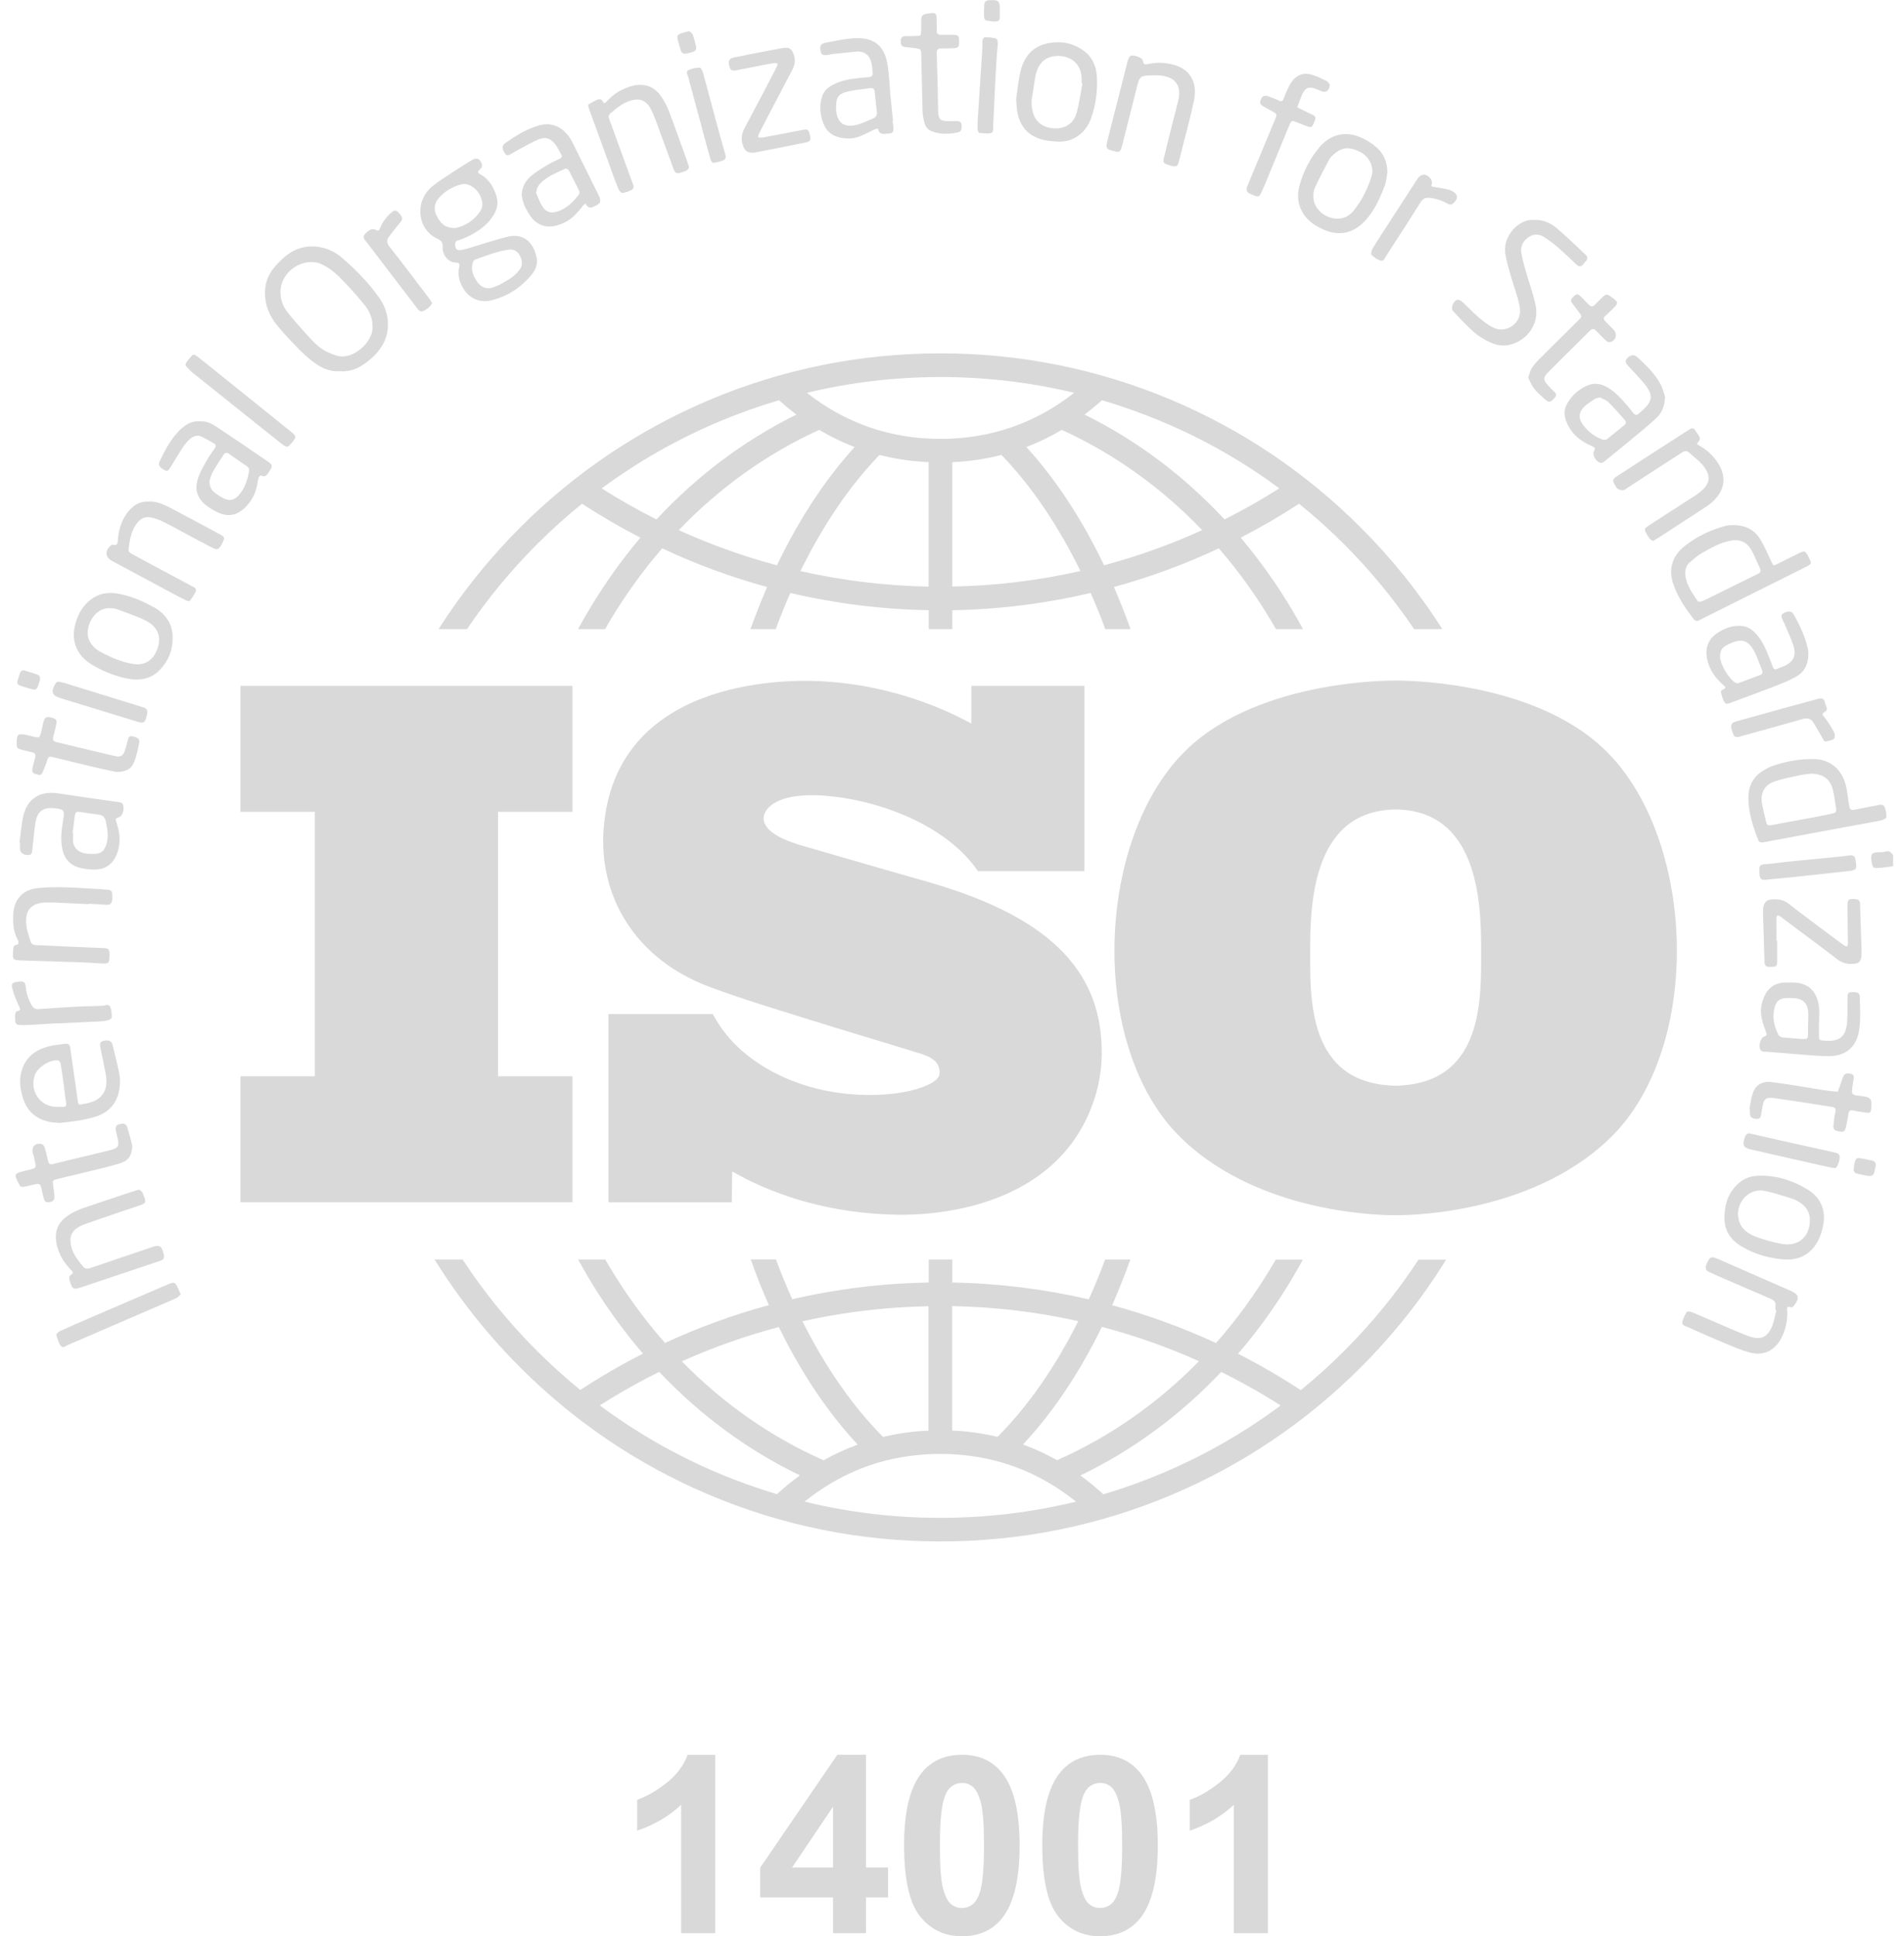 <svg width="121" height="123" viewBox="0 0 121 123" fill="none" xmlns="http://www.w3.org/2000/svg">
<g id="Layer_1" clip-path="url(#clip0_2408_1105)">
<g id="Group">
<path id="Vector" d="M45.454 122.808H43.288V114.65C42.499 115.389 41.561 115.936 40.491 116.291V114.329C41.058 114.142 41.67 113.792 42.331 113.279C42.992 112.767 43.451 112.16 43.697 111.475H45.454V122.813V122.808Z" fill="#D9D9D9"/>
<path id="Vector_2" d="M52.938 122.808V120.535H48.31V118.643L53.214 111.47H55.034V118.633H56.435V120.535H55.034V122.808H52.938ZM52.938 118.633V114.773L50.338 118.633H52.938Z" fill="#D9D9D9"/>
<path id="Vector_3" d="M61.132 111.47C62.227 111.47 63.081 111.86 63.697 112.644C64.432 113.57 64.797 115.098 64.797 117.243C64.797 119.387 64.427 120.915 63.687 121.847C63.076 122.616 62.222 123 61.127 123C60.032 123 59.139 122.576 58.468 121.733C57.792 120.89 57.456 119.382 57.456 117.218C57.456 115.054 57.827 113.56 58.566 112.629C59.178 111.86 60.032 111.475 61.127 111.475L61.132 111.47ZM61.132 113.265C60.87 113.265 60.634 113.349 60.431 113.516C60.224 113.684 60.066 113.984 59.953 114.413C59.805 114.975 59.731 115.917 59.731 117.238C59.731 118.559 59.795 119.471 59.933 119.969C60.066 120.466 60.234 120.792 60.436 120.959C60.639 121.122 60.87 121.206 61.132 121.206C61.393 121.206 61.625 121.122 61.832 120.954C62.04 120.787 62.197 120.486 62.311 120.057C62.459 119.505 62.533 118.564 62.533 117.238C62.533 115.912 62.464 115.005 62.331 114.507C62.197 114.014 62.03 113.679 61.828 113.511C61.625 113.344 61.393 113.26 61.132 113.26V113.265Z" fill="#D9D9D9"/>
<path id="Vector_4" d="M69.913 111.47C71.008 111.47 71.862 111.86 72.478 112.644C73.213 113.57 73.579 115.098 73.579 117.243C73.579 119.387 73.209 120.915 72.469 121.847C71.857 122.616 71.003 123 69.908 123C68.813 123 67.92 122.576 67.249 121.733C66.573 120.89 66.238 119.382 66.238 117.218C66.238 115.054 66.608 113.56 67.348 112.629C67.96 111.86 68.813 111.475 69.908 111.475L69.913 111.47ZM69.913 113.265C69.652 113.265 69.415 113.349 69.213 113.516C69.005 113.684 68.847 113.984 68.734 114.413C68.586 114.975 68.512 115.917 68.512 117.238C68.512 118.559 68.576 119.471 68.714 119.969C68.847 120.466 69.015 120.792 69.218 120.959C69.42 121.122 69.652 121.206 69.913 121.206C70.175 121.206 70.406 121.122 70.614 120.954C70.821 120.787 70.979 120.486 71.092 120.057C71.24 119.505 71.314 118.564 71.314 117.238C71.314 115.912 71.245 115.005 71.112 114.507C70.979 114.014 70.811 113.679 70.609 113.511C70.406 113.344 70.175 113.26 69.913 113.26V113.265Z" fill="#D9D9D9"/>
<path id="Vector_5" d="M80.574 122.808H78.408V114.65C77.619 115.389 76.682 115.936 75.611 116.291V114.329C76.178 114.142 76.79 113.792 77.451 113.279C78.112 112.767 78.571 112.161 78.818 111.475H80.574V122.813V122.808Z" fill="#D9D9D9"/>
</g>
<g id="MNJnsd.tif">
<path id="Vector_6" d="M120.312 55.03C120.001 55.065 119.69 55.119 119.375 55.139C119.044 55.158 119.019 55.124 118.95 54.794C118.941 54.744 118.931 54.695 118.926 54.646C118.886 54.251 118.95 54.172 119.335 54.138C119.483 54.128 119.646 54.153 119.779 54.103C120.041 54.015 120.184 54.128 120.307 54.33V55.03H120.312ZM29.42 18.288C29.721 18.83 30.363 19.278 31.186 19.086C32.232 18.845 33.076 18.288 33.762 17.479C34.013 17.183 34.181 16.814 34.112 16.419C33.974 15.621 33.436 14.733 32.212 15.049C31.394 15.256 30.589 15.527 29.78 15.769C29.608 15.818 29.43 15.872 29.248 15.892C29.08 15.912 28.956 15.818 28.932 15.64C28.907 15.463 28.917 15.305 29.139 15.256C29.238 15.236 29.331 15.202 29.425 15.162C30.185 14.842 30.881 14.418 31.339 13.708C31.591 13.319 31.699 12.895 31.542 12.427C31.349 11.86 31.068 11.367 30.52 11.071C30.363 10.987 30.328 10.908 30.476 10.78C30.594 10.682 30.678 10.563 30.609 10.391C30.486 10.075 30.293 9.992 29.983 10.174C29.539 10.44 29.105 10.716 28.675 11.002C28.261 11.278 27.832 11.539 27.452 11.855C26.337 12.786 26.505 14.551 27.768 15.148C28.064 15.286 28.152 15.424 28.133 15.729C28.108 16.133 28.409 16.547 28.759 16.651C28.897 16.69 29.109 16.661 29.174 16.75C29.238 16.838 29.159 17.03 29.144 17.178C29.144 17.213 29.144 17.242 29.144 17.252C29.124 17.642 29.238 17.962 29.41 18.273L29.42 18.288ZM27.753 13.718C27.546 13.309 27.59 12.919 27.901 12.565C28.261 12.155 28.715 11.889 29.233 11.732C29.47 11.658 29.692 11.682 29.904 11.796C30.313 12.012 30.545 12.367 30.639 12.806C30.673 12.974 30.654 13.191 30.57 13.334C30.17 13.994 29.563 14.364 28.932 14.487C28.256 14.497 27.97 14.147 27.753 13.713V13.718ZM33.041 16.247C33.199 16.552 33.234 16.863 33.017 17.139C32.854 17.346 32.657 17.538 32.439 17.681C32.124 17.888 31.788 18.085 31.433 18.223C30.94 18.421 30.555 18.273 30.274 17.829C30.057 17.484 29.914 17.114 30.042 16.7C30.067 16.626 30.106 16.523 30.16 16.503C30.881 16.257 31.586 15.956 32.351 15.857C32.676 15.828 32.893 15.961 33.041 16.247ZM23.372 22.956C24.181 22.32 24.714 21.531 24.65 20.442C24.615 19.875 24.413 19.362 24.097 18.913C23.426 17.957 22.607 17.129 21.724 16.365C21.65 16.301 21.566 16.242 21.487 16.183C20.501 15.498 19.203 15.448 18.231 16.207C17.93 16.439 17.654 16.71 17.413 17.006C17.013 17.499 16.816 18.066 16.84 18.716C16.865 19.446 17.136 20.082 17.585 20.634C18.024 21.176 18.503 21.684 18.996 22.182C19.331 22.522 19.697 22.847 20.086 23.118C20.54 23.434 21.058 23.626 21.64 23.581C22.306 23.636 22.869 23.355 23.377 22.956H23.372ZM21.754 22.64C21.423 22.645 21.078 22.492 20.767 22.344C20.249 22.098 19.869 21.664 19.489 21.245C19.075 20.791 18.666 20.333 18.286 19.855C17.97 19.456 17.807 18.992 17.827 18.47C17.871 17.198 19.351 16.252 20.491 16.809C20.871 16.996 21.231 17.262 21.532 17.563C22.084 18.11 22.607 18.692 23.106 19.293C23.436 19.692 23.678 20.151 23.668 20.708C23.767 21.516 22.77 22.63 21.759 22.645L21.754 22.64ZM109.666 33.406C108.724 33.652 107.85 34.071 107.086 34.667C106.306 35.279 106.01 36.092 106.326 37.063C106.597 37.896 107.086 38.611 107.609 39.301C107.712 39.439 107.836 39.488 107.998 39.395C108.072 39.355 108.146 39.321 108.22 39.281C110.376 38.207 112.532 37.132 114.688 36.053C114.777 36.008 114.871 35.969 114.954 35.914C115.063 35.846 115.122 35.752 115.053 35.624C115.014 35.55 114.979 35.476 114.945 35.402C114.732 34.978 114.698 34.963 114.259 35.175C113.81 35.392 113.366 35.624 112.922 35.841C112.685 35.954 112.695 35.944 112.577 35.693C112.345 35.2 112.137 34.687 111.846 34.229C111.467 33.622 110.879 33.341 110.061 33.356C109.991 33.366 109.819 33.361 109.661 33.406H109.666ZM107.382 35.732C107.614 35.52 107.855 35.313 108.122 35.155C108.709 34.815 109.301 34.475 109.982 34.347C110.554 34.239 110.998 34.416 111.289 34.924C111.506 35.293 111.654 35.703 111.841 36.087C111.94 36.289 111.866 36.383 111.684 36.471C110.746 36.93 109.809 37.398 108.872 37.857C108.635 37.975 108.398 38.098 108.151 38.197C108.077 38.226 107.919 38.231 107.89 38.192C107.535 37.655 107.145 37.132 107.096 36.457C107.081 36.171 107.17 35.919 107.372 35.732H107.382ZM112.71 48.632C112.463 48.716 112.221 48.844 111.999 48.987C111.407 49.367 111.126 49.923 111.111 50.623C111.092 51.56 111.383 52.423 111.703 53.28C111.802 53.547 111.851 53.547 112.226 53.477C113.923 53.162 115.62 52.847 117.317 52.531C118.053 52.393 118.788 52.27 119.523 52.122C119.656 52.097 119.873 51.994 119.878 51.92C119.888 51.698 119.853 51.447 119.759 51.249C119.666 51.057 119.429 51.136 119.256 51.166C118.817 51.24 118.378 51.338 117.939 51.422C117.589 51.486 117.569 51.461 117.505 51.102C117.406 50.55 117.391 49.983 117.155 49.45C116.873 48.824 116.41 48.44 115.759 48.277C115.522 48.218 115.265 48.228 115.132 48.218C114.229 48.228 113.465 48.386 112.72 48.632H112.71ZM116.489 50.2C116.582 50.604 116.622 51.018 116.691 51.422C116.721 51.609 116.592 51.649 116.459 51.678C116.055 51.762 115.65 51.851 115.241 51.925C114.392 52.083 113.548 52.235 112.7 52.393C112.31 52.467 112.305 52.472 112.202 52.063C112.123 51.742 112.049 51.417 111.985 51.092C111.851 50.392 112.113 49.869 112.784 49.638C113.312 49.455 113.874 49.362 114.422 49.238C114.649 49.189 114.88 49.174 115.063 49.15C115.857 49.15 116.321 49.49 116.484 50.2H116.489ZM95.66 16.094C95.724 16.533 95.853 16.966 95.976 17.4C96.124 17.928 96.311 18.445 96.459 18.973C96.538 19.259 96.617 19.564 96.597 19.85C96.533 20.658 95.635 21.171 94.905 20.816C94.565 20.654 94.259 20.407 93.973 20.161C93.618 19.86 93.297 19.515 92.957 19.199C92.878 19.125 92.759 19.037 92.661 19.042C92.394 19.047 92.157 19.559 92.34 19.756C92.754 20.21 93.179 20.658 93.632 21.068C93.914 21.319 94.249 21.526 94.585 21.694C94.969 21.881 95.384 22.004 95.838 21.925C96.8 21.758 97.92 20.782 97.569 19.288C97.412 18.613 97.175 17.952 96.982 17.282C96.869 16.883 96.75 16.483 96.681 16.079C96.612 15.67 96.775 15.335 97.115 15.088C97.451 14.842 97.801 14.847 98.137 15.064C98.428 15.256 98.714 15.463 98.975 15.69C99.39 16.05 99.789 16.424 100.184 16.804C100.337 16.952 100.465 16.962 100.603 16.804C100.658 16.74 100.702 16.671 100.761 16.611C100.909 16.469 100.924 16.331 100.771 16.188C100.149 15.611 99.552 15.009 98.901 14.467C98.502 14.142 98.013 13.94 97.486 13.974C96.568 13.881 95.497 14.95 95.66 16.099V16.094ZM5.153 71.154C5.494 71.095 5.839 71.021 6.164 70.907C6.944 70.631 7.418 70.084 7.575 69.251C7.649 68.847 7.644 68.457 7.556 68.068C7.427 67.501 7.299 66.939 7.151 66.377C7.077 66.106 6.87 66.037 6.554 66.131C6.362 66.185 6.327 66.279 6.386 66.575C6.5 67.127 6.613 67.679 6.717 68.231C6.919 69.291 6.475 69.927 5.405 70.114C5.341 70.124 5.272 70.129 5.207 70.148C5.035 70.207 4.971 70.148 4.946 69.971C4.887 69.512 4.818 69.054 4.754 68.591C4.655 67.92 4.551 67.245 4.467 66.575C4.438 66.358 4.334 66.279 4.137 66.308C3.777 66.358 3.407 66.382 3.056 66.481C2.139 66.732 1.507 67.27 1.32 68.26C1.226 68.739 1.3 69.187 1.424 69.636C1.655 70.493 2.203 71.05 3.076 71.252C3.298 71.307 3.535 71.307 3.796 71.336C4.231 71.282 4.694 71.238 5.153 71.159V71.154ZM2.203 68.32C2.366 67.812 3.19 67.275 3.703 67.368C3.767 67.378 3.841 67.501 3.856 67.585C3.935 68.043 3.994 68.502 4.058 68.96C4.107 69.32 4.132 69.685 4.201 70.045C4.24 70.262 4.166 70.316 3.979 70.316C3.861 70.316 3.747 70.316 3.629 70.316C2.568 70.316 1.877 69.345 2.203 68.325V68.32ZM105.556 24.459C105.191 23.754 104.624 23.212 104.047 22.684C103.835 22.492 103.603 22.541 103.396 22.778C103.257 22.936 103.282 23.039 103.509 23.286C103.815 23.616 104.126 23.936 104.417 24.276C105.216 25.213 104.969 25.558 104.17 26.253C104.155 26.263 104.145 26.273 104.131 26.283C104.002 26.396 103.904 26.376 103.8 26.243C103.672 26.071 103.534 25.903 103.391 25.741C103.035 25.322 102.665 24.912 102.187 24.627C101.782 24.39 101.358 24.291 100.899 24.479C100.342 24.71 99.918 25.1 99.612 25.607C99.404 25.948 99.375 26.322 99.513 26.712C99.74 27.333 100.154 27.791 100.717 28.116C100.889 28.215 101.077 28.289 101.25 28.383C101.338 28.432 101.398 28.471 101.319 28.604C101.185 28.836 101.319 29.166 101.58 29.344C101.807 29.502 101.95 29.324 102.098 29.201C102.641 28.762 103.183 28.323 103.721 27.875C104.234 27.451 104.747 27.032 105.236 26.583C105.591 26.258 105.788 25.844 105.818 25.208C105.759 25.036 105.69 24.725 105.551 24.454L105.556 24.459ZM102.231 25.563C102.596 25.918 102.927 26.317 103.267 26.697C103.361 26.8 103.341 26.914 103.233 26.997C102.863 27.303 102.493 27.614 102.113 27.904C102.044 27.959 101.891 27.949 101.797 27.909C101.309 27.717 100.904 27.402 100.593 26.978C100.293 26.569 100.322 26.174 100.692 25.824C100.88 25.647 101.107 25.504 101.329 25.356C101.407 25.302 101.516 25.292 101.664 25.248C101.837 25.336 102.078 25.405 102.236 25.558L102.231 25.563ZM1.276 53.551C1.276 53.684 1.266 53.818 1.276 53.951C1.3 54.187 1.488 54.316 1.779 54.316C1.986 54.316 2.03 54.251 2.06 53.941C2.119 53.379 2.168 52.817 2.252 52.26C2.366 51.54 2.751 51.259 3.471 51.343C4.083 51.412 4.117 51.471 4.014 52.092C3.915 52.679 3.836 53.266 3.949 53.872C4.078 54.547 4.433 54.971 5.114 55.139C5.355 55.198 5.602 55.222 5.849 55.237C6.835 55.296 7.358 54.739 7.546 53.842C7.664 53.285 7.57 52.753 7.398 52.23C7.344 52.068 7.319 51.974 7.546 51.915C7.773 51.856 7.891 51.496 7.842 51.2C7.802 50.949 7.605 50.968 7.422 50.939C6.174 50.761 4.926 50.584 3.683 50.397C2.529 50.224 1.724 50.752 1.483 51.831C1.354 52.393 1.315 52.98 1.236 53.551C1.246 53.551 1.261 53.551 1.271 53.551H1.276ZM4.763 51.787C4.783 51.634 4.842 51.54 5.025 51.57C5.434 51.634 5.844 51.698 6.258 51.747C6.525 51.782 6.668 51.915 6.722 52.176C6.821 52.649 6.919 53.113 6.771 53.601C6.628 54.069 6.436 54.242 5.957 54.246C5.79 54.246 5.622 54.246 5.459 54.222C4.906 54.133 4.62 53.778 4.64 53.32C4.645 53.187 4.64 53.054 4.64 52.92C4.63 52.92 4.625 52.92 4.615 52.92C4.665 52.541 4.709 52.166 4.758 51.787H4.763ZM56.751 7.694C56.692 7.118 56.633 6.541 56.578 5.959C56.524 5.363 56.504 4.766 56.415 4.175C56.248 3.066 55.715 2.376 54.353 2.425C53.712 2.45 53.076 2.603 52.439 2.721C52.148 2.775 52.094 2.918 52.153 3.248C52.193 3.48 52.276 3.524 52.607 3.49C52.691 3.48 52.77 3.45 52.849 3.441C53.377 3.386 53.904 3.327 54.432 3.278C54.965 3.233 55.276 3.529 55.389 4.027C55.434 4.219 55.434 4.421 55.453 4.619C55.473 4.806 55.389 4.89 55.202 4.9C54.886 4.919 54.575 4.959 54.26 4.998C53.746 5.062 53.248 5.19 52.799 5.462C52.518 5.629 52.321 5.866 52.227 6.186C52.059 6.753 52.123 7.305 52.326 7.842C52.503 8.311 52.844 8.606 53.332 8.725C53.761 8.828 54.195 8.828 54.61 8.675C54.965 8.542 55.296 8.35 55.641 8.192C55.69 8.168 55.804 8.173 55.804 8.182C55.873 8.621 56.208 8.493 56.47 8.483C56.736 8.473 56.8 8.37 56.776 8.089C56.766 7.956 56.741 7.828 56.726 7.694C56.736 7.694 56.741 7.694 56.751 7.694ZM53.791 5.836C54.284 5.708 54.802 5.673 55.31 5.6C55.473 5.575 55.567 5.654 55.587 5.811C55.611 5.994 55.621 6.176 55.641 6.354C55.666 6.585 55.685 6.817 55.72 7.044C55.754 7.266 55.71 7.438 55.483 7.527C55.128 7.665 54.787 7.847 54.422 7.936C53.623 8.128 53.174 7.768 53.135 6.95C53.135 6.901 53.135 6.852 53.135 6.802C53.125 6.235 53.258 5.979 53.791 5.836ZM33.727 13.758C34.117 14.295 34.714 14.507 35.355 14.329C35.814 14.206 36.223 13.994 36.554 13.644C36.736 13.452 36.904 13.245 37.077 13.043C37.126 12.989 37.175 12.875 37.254 13.003C37.358 13.171 37.496 13.235 37.674 13.156C37.822 13.092 37.98 13.013 38.098 12.91C38.152 12.86 38.152 12.722 38.133 12.634C38.113 12.52 38.049 12.417 37.999 12.313C37.481 11.273 36.968 10.228 36.45 9.188C36.391 9.07 36.332 8.951 36.263 8.838C35.799 8.084 35.084 7.709 34.186 7.985C33.431 8.217 32.765 8.626 32.124 9.08C31.887 9.247 31.892 9.439 32.079 9.73C32.237 9.977 32.39 9.814 32.543 9.74C32.632 9.696 32.711 9.637 32.8 9.587C33.239 9.356 33.673 9.104 34.127 8.897C34.635 8.661 34.97 8.754 35.306 9.193C35.444 9.375 35.538 9.597 35.656 9.794C35.755 9.957 35.676 10.031 35.538 10.1C35.281 10.223 35.025 10.337 34.783 10.484C34.442 10.691 34.097 10.894 33.791 11.145C33.421 11.446 33.179 11.84 33.155 12.358C33.199 12.875 33.426 13.329 33.732 13.752L33.727 13.758ZM34.378 11.608C34.817 11.184 35.385 10.967 35.922 10.716C35.972 10.691 36.115 10.765 36.149 10.829C36.371 11.239 36.569 11.662 36.781 12.072C36.855 12.215 36.83 12.323 36.736 12.436C36.391 12.846 36.021 13.22 35.498 13.412C35.025 13.59 34.684 13.491 34.437 13.062C34.289 12.811 34.191 12.53 34.067 12.259C34.102 11.983 34.201 11.776 34.378 11.608ZM114.89 41.214C114.713 40.425 114.377 39.705 113.978 39.01C113.864 38.808 113.627 38.803 113.361 38.941C113.149 39.054 113.208 39.202 113.282 39.365C113.321 39.454 113.371 39.542 113.41 39.636C113.603 40.094 113.82 40.548 113.973 41.021C114.175 41.642 113.973 42.047 113.381 42.313C113.243 42.377 113.099 42.411 112.966 42.48C112.813 42.559 112.72 42.53 112.66 42.367C112.581 42.15 112.503 41.928 112.414 41.716C112.177 41.13 111.93 40.548 111.442 40.109C111.18 39.873 110.889 39.754 110.539 39.754C110.001 39.749 109.528 39.947 109.099 40.242C108.526 40.637 108.344 41.228 108.497 41.908C108.645 42.554 109 43.057 109.483 43.486C109.597 43.589 109.789 43.708 109.473 43.811C109.424 43.826 109.35 43.92 109.36 43.959C109.419 44.181 109.473 44.413 109.587 44.605C109.695 44.787 109.893 44.679 110.041 44.62C110.978 44.275 111.915 43.934 112.843 43.57C113.292 43.397 113.741 43.215 114.155 42.978C114.688 42.673 114.93 42.175 114.92 41.539C114.915 41.445 114.92 41.327 114.9 41.214H114.89ZM109.671 41.021C110.682 40.454 111.151 40.637 111.575 41.563C111.728 41.894 111.841 42.239 111.98 42.574C112.044 42.727 112.004 42.825 111.846 42.885C111.397 43.052 110.949 43.225 110.5 43.387C110.445 43.407 110.366 43.407 110.317 43.382C109.893 43.18 109.311 42.19 109.311 41.726C109.301 41.391 109.414 41.164 109.671 41.021ZM11.537 27.214C10.896 27.801 10.506 28.555 10.141 29.319C10.037 29.536 10.131 29.689 10.432 29.852C10.629 29.955 10.678 29.935 10.851 29.659C11.113 29.235 11.364 28.806 11.64 28.387C11.759 28.21 11.902 28.043 12.06 27.899C12.282 27.697 12.548 27.609 12.839 27.752C13.091 27.875 13.333 28.018 13.579 28.156C13.722 28.235 13.747 28.338 13.648 28.481C13.486 28.713 13.318 28.94 13.175 29.186C12.977 29.531 12.77 29.876 12.632 30.246C12.326 31.049 12.519 31.606 13.037 32.05C13.283 32.262 13.584 32.429 13.885 32.568C14.571 32.883 15.128 32.681 15.577 32.242C15.992 31.838 16.248 31.335 16.352 30.763C16.377 30.616 16.396 30.468 16.445 30.325C16.465 30.27 16.569 30.187 16.593 30.201C16.919 30.369 17.008 30.088 17.131 29.916C17.334 29.645 17.319 29.521 17.052 29.339C15.942 28.58 14.827 27.816 13.707 27.076C13.402 26.874 13.056 26.736 12.681 26.766C12.227 26.736 11.867 26.919 11.547 27.214H11.537ZM13.515 29.989C13.722 29.63 13.954 29.285 14.176 28.935C14.285 28.762 14.398 28.713 14.581 28.846C14.946 29.112 15.316 29.363 15.686 29.615C15.814 29.704 15.858 29.807 15.829 29.955C15.725 30.463 15.582 30.956 15.247 31.37C14.901 31.799 14.595 31.868 14.117 31.606C13.959 31.518 13.801 31.419 13.658 31.306C13.416 31.118 13.303 30.872 13.313 30.552C13.377 30.364 13.421 30.167 13.515 29.994V29.989ZM115.606 64.933C115.606 64.618 115.635 64.297 115.601 63.987C115.487 63.001 114.945 62.424 113.943 62.414C113.775 62.414 113.608 62.409 113.445 62.414C112.794 62.434 112.345 62.754 112.098 63.351C111.915 63.789 111.851 64.248 111.965 64.716C112.034 65.007 112.128 65.293 112.231 65.569C112.285 65.722 112.3 65.791 112.108 65.85C111.906 65.909 111.777 66.323 111.832 66.579C111.896 66.856 112.123 66.801 112.315 66.816C113.025 66.875 113.741 66.934 114.451 66.989C115.048 67.033 115.645 67.097 116.242 67.092C117.293 67.082 117.934 66.525 118.122 65.584C118.27 64.84 118.205 64.09 118.191 63.346C118.186 63.07 118.048 63.006 117.687 63.026C117.446 63.04 117.416 63.07 117.411 63.385C117.401 63.868 117.421 64.352 117.391 64.835C117.332 65.855 116.933 66.19 115.911 66.106C115.615 66.082 115.601 66.072 115.596 65.786C115.596 65.505 115.596 65.219 115.596 64.938H115.601L115.606 64.933ZM114.905 65.687C114.89 66.003 114.871 66.018 114.545 66.003C114.131 65.978 113.721 65.948 113.307 65.904C113.208 65.894 113.065 65.83 113.025 65.751C112.739 65.189 112.606 64.603 112.784 63.977C112.892 63.587 113.09 63.43 113.494 63.405C113.677 63.39 113.859 63.4 114.042 63.41C114.56 63.444 114.861 63.73 114.91 64.253C114.935 64.514 114.91 64.78 114.91 65.046H114.9C114.9 65.263 114.91 65.475 114.9 65.692L114.905 65.687ZM64.624 6.901C64.723 7.872 65.207 8.552 66.149 8.843C66.494 8.947 66.864 8.976 67.224 8.996C68.246 9.045 69.01 8.409 69.326 7.542C69.642 6.674 69.76 5.767 69.706 4.85C69.666 4.18 69.395 3.583 68.823 3.189C68.117 2.701 67.318 2.573 66.489 2.775C65.562 2.997 65.064 3.662 64.851 4.54C64.703 5.151 64.654 5.782 64.575 6.295C64.595 6.576 64.605 6.738 64.62 6.906L64.624 6.901ZM68.428 7.147C68.28 7.704 67.89 8.074 67.303 8.143C66.529 8.232 65.799 7.877 65.626 7.083C65.557 6.773 65.527 6.467 65.591 6.147C65.69 5.659 65.72 5.156 65.843 4.678C65.981 4.136 66.282 3.712 66.884 3.588C67.693 3.421 68.744 3.815 68.739 5.038C68.739 5.121 68.739 5.205 68.739 5.289L68.793 5.299C68.675 5.915 68.586 6.541 68.428 7.147ZM9.721 38.547C9.006 38.152 8.256 37.837 7.442 37.704C6.727 37.586 6.095 37.758 5.563 38.266C5.138 38.67 4.897 39.173 4.763 39.73C4.482 40.893 5.04 41.751 5.849 42.229C6.525 42.628 7.25 42.929 8.014 43.092C8.809 43.264 9.593 43.17 10.18 42.53C10.678 41.992 10.975 41.347 10.97 40.573C11.004 39.636 10.521 38.98 9.721 38.537V38.547ZM7.383 38.68C8.029 38.926 8.705 39.133 9.317 39.454C10.146 39.892 10.328 40.676 9.86 41.529C9.573 42.051 9.075 42.273 8.478 42.18C7.714 42.061 7.018 41.751 6.347 41.386C6.071 41.233 5.849 41.016 5.691 40.725C5.301 40.001 5.918 38.542 7.043 38.64C7.156 38.65 7.284 38.64 7.388 38.68H7.383ZM115.714 78.41C115.763 78.267 115.793 78.124 115.833 77.976C116.099 76.911 115.699 76.063 114.871 75.561C113.879 74.964 112.784 74.614 111.595 74.698C111.151 74.733 110.761 74.915 110.435 75.216C109.987 75.625 109.73 76.157 109.641 76.734C109.488 77.734 109.621 78.577 110.756 79.228C111.58 79.701 112.503 79.953 113.46 80.012C114.629 80.066 115.389 79.376 115.714 78.4V78.41ZM113.198 79.016C112.651 78.908 112.098 78.755 111.575 78.558C111.037 78.351 110.588 78.025 110.475 77.379C110.297 76.374 111.166 75.447 112.157 75.649C112.754 75.773 113.336 75.975 113.923 76.157C114.111 76.216 114.288 76.32 114.451 76.433C114.826 76.699 115.028 77.064 115.019 77.532C115.004 78.592 114.249 79.223 113.198 79.011V79.016ZM87.278 9.193C87.052 9.025 86.805 8.882 86.553 8.764C85.453 8.251 84.486 8.577 83.82 9.39C83.238 10.1 82.814 10.923 82.577 11.815C82.424 12.407 82.468 13.003 82.809 13.546C83.12 14.048 83.588 14.354 84.116 14.586C85.063 15.005 85.956 14.837 86.677 14.102C87.323 13.447 87.688 12.624 88.004 11.786C88.102 11.529 88.117 11.239 88.166 10.963C88.171 10.213 87.87 9.632 87.278 9.198V9.193ZM83.48 12.683C83.44 12.431 83.465 12.136 83.569 11.909C83.845 11.293 84.175 10.696 84.491 10.095C84.531 10.026 84.595 9.967 84.654 9.908C85.039 9.508 85.478 9.306 86.04 9.484C86.617 9.666 87.032 9.996 87.185 10.613C87.259 10.923 87.17 11.214 87.071 11.485C86.825 12.155 86.499 12.791 86.05 13.353C85.749 13.728 85.399 13.896 84.98 13.891C84.264 13.881 83.583 13.353 83.48 12.678V12.683ZM8.217 32.415C7.773 32.922 7.575 33.529 7.496 34.184C7.472 34.396 7.551 34.727 7.126 34.598C7.107 34.593 7.072 34.628 7.048 34.653C6.648 34.988 6.682 35.397 7.122 35.634C8.394 36.319 9.672 37.004 10.945 37.684C11.221 37.832 11.502 37.985 11.784 38.123C11.867 38.162 12.03 38.207 12.055 38.177C12.203 37.985 12.356 37.783 12.44 37.561C12.509 37.364 12.297 37.29 12.153 37.211C11.142 36.669 10.131 36.127 9.12 35.589C8.873 35.456 8.626 35.313 8.375 35.185C8.246 35.116 8.153 35.032 8.172 34.879C8.246 34.303 8.325 33.726 8.7 33.243C8.922 32.957 9.203 32.794 9.564 32.868C9.835 32.922 10.111 33.011 10.358 33.134C10.955 33.43 11.532 33.76 12.119 34.071C12.573 34.312 13.027 34.559 13.486 34.791C13.801 34.948 13.885 34.919 14.053 34.638C14.087 34.579 14.117 34.52 14.147 34.46C14.29 34.16 14.28 34.105 13.984 33.948C12.889 33.356 11.789 32.765 10.683 32.188C10.299 31.991 9.889 31.838 9.45 31.863C8.937 31.838 8.542 32.05 8.217 32.42V32.415ZM105.369 34.179C106.331 33.553 107.293 32.932 108.255 32.301C108.447 32.173 108.645 32.045 108.817 31.887C109.651 31.143 109.75 30.216 109.108 29.309C108.817 28.895 108.447 28.565 108.008 28.314C107.934 28.269 107.776 28.22 107.895 28.107C108.171 27.84 107.934 27.653 107.811 27.456C107.614 27.15 107.579 27.14 107.263 27.343C106.474 27.84 103.563 29.733 102.779 30.241C102.069 30.699 103.484 29.773 102.779 30.241C102.463 30.448 102.453 30.527 102.651 30.842C102.695 30.911 102.725 31.01 102.789 31.044C102.892 31.104 103.026 31.158 103.139 31.143C103.243 31.133 103.346 31.04 103.44 30.98C104.234 30.463 105.029 29.945 105.823 29.433C106.173 29.206 106.528 28.989 106.869 28.757C107.027 28.654 107.175 28.609 107.323 28.738C107.653 29.033 108.038 29.299 108.294 29.654C108.729 30.251 108.699 30.714 108.048 31.251C107.791 31.463 107.5 31.626 107.219 31.808C106.41 32.331 105.596 32.853 104.787 33.381C104.481 33.583 104.476 33.627 104.654 33.938C104.713 34.036 104.772 34.14 104.846 34.229C104.895 34.288 104.979 34.317 105.053 34.367C105.167 34.298 105.265 34.243 105.364 34.184L105.369 34.179ZM73.337 4.786C73.421 4.786 73.504 4.786 73.588 4.786C74.57 4.84 75.162 5.304 74.861 6.457C74.555 7.63 74.269 8.804 73.978 9.982C73.894 10.327 73.929 10.376 74.264 10.484C74.328 10.504 74.392 10.524 74.457 10.539C74.758 10.608 74.832 10.568 74.92 10.258C75.004 9.952 75.078 9.646 75.152 9.341C75.399 8.36 75.67 7.384 75.877 6.393C76.1 5.319 75.72 4.357 74.432 4.076C73.954 3.968 73.475 3.958 73.001 4.062C72.804 4.101 72.661 4.14 72.626 3.85C72.607 3.657 72.034 3.46 71.862 3.549C71.808 3.579 71.758 3.638 71.734 3.692C71.689 3.781 71.664 3.879 71.64 3.973C71.22 5.614 70.801 7.251 70.387 8.892C70.249 9.43 70.293 9.489 70.821 9.602C70.855 9.607 70.885 9.617 70.915 9.627C71.102 9.691 71.196 9.597 71.255 9.435C71.284 9.356 71.304 9.277 71.324 9.198C71.63 7.99 71.931 6.787 72.237 5.58C72.424 4.831 72.454 4.801 73.238 4.786C73.273 4.786 73.302 4.786 73.337 4.786ZM43.668 10.238C43.283 9.178 42.913 8.113 42.508 7.059C42.38 6.723 42.203 6.393 41.995 6.097C41.596 5.526 41.023 5.304 40.343 5.422C40.101 5.462 39.864 5.555 39.637 5.654C39.218 5.831 38.868 6.107 38.557 6.442C38.478 6.526 38.399 6.63 38.305 6.442C38.236 6.299 38.103 6.27 37.965 6.334C37.772 6.423 37.585 6.516 37.402 6.625C37.373 6.64 37.388 6.748 37.402 6.807C37.427 6.906 37.462 6.995 37.496 7.088C37.925 8.271 38.355 9.459 38.789 10.642C38.951 11.096 39.114 11.549 39.297 11.993C39.341 12.101 39.474 12.269 39.538 12.259C39.761 12.225 40.002 12.165 40.18 12.032C40.343 11.909 40.224 11.697 40.16 11.524C39.983 11.041 39.81 10.558 39.632 10.075C39.336 9.267 39.04 8.454 38.744 7.645C38.69 7.492 38.621 7.345 38.794 7.202C39.188 6.871 39.573 6.531 40.086 6.388C40.644 6.23 41.019 6.354 41.315 6.847C41.448 7.073 41.551 7.325 41.645 7.571C42.025 8.597 42.395 9.627 42.775 10.657C42.913 11.032 42.992 11.061 43.372 10.933C43.465 10.903 43.564 10.874 43.648 10.82C43.712 10.78 43.752 10.701 43.796 10.642C43.747 10.494 43.712 10.366 43.663 10.243L43.668 10.238ZM112.887 83.231C112.799 83.581 112.744 83.945 112.606 84.276C112.325 84.946 111.896 85.138 111.2 84.902C110.731 84.744 110.273 84.532 109.814 84.34C109.064 84.019 108.319 83.689 107.569 83.374C107.456 83.324 107.234 83.285 107.204 83.329C107.076 83.531 106.957 83.758 106.913 83.995C106.874 84.197 107.105 84.231 107.253 84.3C108.043 84.65 108.832 85.005 109.631 85.335C110.149 85.552 110.672 85.779 111.215 85.922C112.063 86.149 112.769 85.804 113.183 85.04C113.465 84.517 113.588 83.955 113.588 83.364C113.588 83.201 113.45 82.92 113.839 83.053C113.884 83.068 113.983 82.979 114.027 82.915C114.382 82.442 114.328 82.23 113.775 81.988C112.448 81.407 111.126 80.83 109.799 80.248C109.538 80.135 109.286 80.012 109.02 79.913C108.768 79.82 108.664 79.874 108.541 80.115C108.497 80.204 108.452 80.298 108.423 80.391C108.368 80.574 108.413 80.717 108.605 80.796C108.803 80.879 108.995 80.978 109.197 81.067C110.312 81.55 111.422 82.033 112.542 82.511C112.754 82.6 112.863 82.728 112.833 82.964C112.823 83.048 112.833 83.132 112.833 83.216C112.853 83.221 112.873 83.226 112.887 83.231ZM8.458 75.684C7.403 76.034 6.342 76.379 5.291 76.744C4.995 76.847 4.704 76.98 4.438 77.143C3.727 77.577 3.372 78.193 3.634 79.189C3.787 79.775 4.102 80.248 4.512 80.672C4.615 80.781 4.694 80.869 4.517 80.978C4.384 81.062 4.384 81.175 4.423 81.323C4.581 81.909 4.645 81.949 5.207 81.762C6.801 81.229 8.389 80.692 9.983 80.16C10.077 80.13 10.175 80.1 10.264 80.061C10.397 79.997 10.451 79.898 10.417 79.736C10.289 79.124 10.155 79.041 9.578 79.248C9.514 79.272 9.455 79.297 9.391 79.317C8.177 79.726 6.964 80.13 5.755 80.549C5.558 80.618 5.4 80.608 5.267 80.441C4.951 80.051 4.635 79.672 4.522 79.164C4.388 78.582 4.532 78.203 5.054 77.912C5.168 77.848 5.296 77.799 5.42 77.754C6.52 77.375 7.62 76.99 8.725 76.625C9.332 76.423 9.317 76.423 9.06 75.773C9.026 75.684 8.912 75.63 8.848 75.566C8.685 75.615 8.577 75.649 8.463 75.684H8.458ZM5.622 57.411C6.002 57.431 6.386 57.446 6.766 57.48C6.974 57.495 7.082 57.401 7.122 57.214C7.146 57.1 7.141 56.982 7.136 56.864C7.126 56.598 7.082 56.544 6.821 56.519C6.421 56.484 6.026 56.46 5.627 56.44C4.995 56.406 4.364 56.361 3.732 56.361C3.219 56.361 2.696 56.366 2.193 56.45C1.389 56.588 0.896 57.199 0.846 58.022C0.812 58.594 0.836 59.151 1.113 59.674C1.142 59.733 1.172 59.797 1.177 59.861C1.177 59.91 1.142 60.004 1.123 60.004C0.822 60.009 0.851 60.231 0.832 60.428C0.787 60.935 0.827 60.995 1.3 61.009C2.598 61.054 3.895 61.088 5.193 61.133C5.656 61.147 6.12 61.197 6.589 61.207C6.895 61.212 6.929 61.162 6.954 60.867C6.959 60.783 6.964 60.699 6.959 60.615C6.949 60.29 6.909 60.24 6.584 60.226C5.755 60.186 4.921 60.162 4.092 60.122C3.496 60.097 2.899 60.058 2.297 60.038C2.099 60.033 1.981 59.955 1.932 59.772C1.838 59.437 1.705 59.107 1.67 58.767C1.572 57.795 2.006 57.337 2.982 57.327C3.101 57.327 3.214 57.327 3.333 57.327C4.097 57.362 4.862 57.401 5.627 57.436C5.627 57.426 5.627 57.421 5.627 57.411H5.622ZM47.989 9.686C49.065 9.474 50.14 9.272 51.211 9.05C51.502 8.991 51.546 8.873 51.467 8.572C51.379 8.217 51.344 8.192 50.994 8.256C50.16 8.414 49.331 8.577 48.497 8.73C48.394 8.749 48.28 8.73 48.172 8.73C48.197 8.636 48.206 8.537 48.251 8.454C48.468 8.025 48.695 7.596 48.917 7.172C49.385 6.275 49.859 5.378 50.328 4.481C50.486 4.18 50.574 3.879 50.461 3.524C50.318 3.095 50.175 2.977 49.746 3.051C49.45 3.105 49.158 3.16 48.862 3.214C48.127 3.357 47.397 3.495 46.662 3.648C46.332 3.717 46.268 3.85 46.346 4.19C46.411 4.466 46.509 4.52 46.82 4.461C47.407 4.348 47.994 4.229 48.576 4.116C48.788 4.076 49.001 4.032 49.213 4.007C49.41 3.988 49.455 4.057 49.361 4.244C49.089 4.776 48.813 5.309 48.537 5.836C48.137 6.6 47.733 7.364 47.323 8.128C47.136 8.483 47.072 8.843 47.21 9.232C47.338 9.592 47.486 9.706 47.871 9.701C47.905 9.701 47.94 9.701 47.97 9.696L47.989 9.686ZM112.897 59.748C112.897 59.481 112.897 59.215 112.897 58.949C112.897 58.752 112.882 58.55 112.892 58.352C112.902 58.126 112.966 58.101 113.169 58.239C113.223 58.279 113.272 58.323 113.326 58.362C114.471 59.22 115.625 60.058 116.755 60.935C117.091 61.197 117.431 61.261 117.826 61.226C118.097 61.202 118.225 61.103 118.279 60.847C118.309 60.704 118.309 60.551 118.304 60.403C118.275 59.442 118.24 58.476 118.21 57.515C118.21 57.48 118.21 57.45 118.21 57.416C118.21 57.209 118.097 57.13 117.895 57.115C117.47 57.086 117.406 57.14 117.406 57.574C117.406 57.692 117.406 57.805 117.411 57.924C117.421 58.574 117.431 59.22 117.436 59.871C117.436 60.147 117.372 60.181 117.16 60.033C116.913 59.861 116.676 59.678 116.439 59.501C115.507 58.801 114.57 58.116 113.652 57.396C113.302 57.12 112.922 57.105 112.522 57.145C112.251 57.169 112.123 57.372 112.063 57.608C112.034 57.736 112.034 57.874 112.039 58.003C112.068 59.013 112.103 60.029 112.133 61.039C112.133 61.074 112.133 61.108 112.133 61.138C112.167 61.389 112.261 61.443 112.611 61.423C112.882 61.409 112.932 61.374 112.937 61.103C112.947 60.654 112.937 60.206 112.937 59.757C112.927 59.757 112.917 59.757 112.907 59.757L112.897 59.748ZM84.299 5.141C83.973 4.983 83.642 4.816 83.292 4.727C82.794 4.599 82.375 4.786 82.079 5.21C81.975 5.358 81.896 5.526 81.817 5.688C81.724 5.885 81.644 6.083 81.57 6.285C81.521 6.423 81.437 6.457 81.304 6.403C81.092 6.309 80.88 6.216 80.658 6.137C80.377 6.033 80.248 6.078 80.15 6.275C80.026 6.526 80.061 6.625 80.342 6.792C80.5 6.886 80.663 6.965 80.826 7.054C81.176 7.251 81.171 7.251 81.013 7.63C80.495 8.873 79.982 10.11 79.464 11.352C79.395 11.52 79.321 11.687 79.257 11.86C79.188 12.057 79.212 12.22 79.434 12.303C79.513 12.333 79.587 12.372 79.661 12.402C79.972 12.525 80.031 12.51 80.165 12.22C80.327 11.874 80.466 11.52 80.614 11.165C81.052 10.105 81.482 9.045 81.921 7.99C82.069 7.64 82.079 7.64 82.429 7.773C82.631 7.847 82.829 7.936 83.031 8.01C83.342 8.123 83.376 8.099 83.509 7.788C83.657 7.428 83.642 7.389 83.282 7.226C83.238 7.206 83.189 7.192 83.144 7.167C82.907 7.054 82.676 6.935 82.439 6.817C82.537 6.556 82.636 6.29 82.735 6.028C82.754 5.984 82.779 5.94 82.804 5.895C82.986 5.585 83.159 5.506 83.509 5.609C83.667 5.654 83.815 5.738 83.973 5.792C84.279 5.905 84.486 5.767 84.511 5.373C84.462 5.319 84.397 5.185 84.289 5.136L84.299 5.141ZM58.537 1.962C58.527 2.267 58.522 2.272 58.231 2.287C57.999 2.297 57.767 2.292 57.53 2.297C57.323 2.297 57.239 2.41 57.239 2.612C57.239 2.864 57.298 2.957 57.53 2.992C57.742 3.022 57.96 3.026 58.172 3.061C58.537 3.125 58.537 3.13 58.547 3.49C58.576 4.683 58.596 5.881 58.63 7.073C58.64 7.335 58.695 7.601 58.764 7.852C58.828 8.084 58.996 8.261 59.227 8.345C59.775 8.552 60.333 8.532 60.895 8.399C61.142 8.34 61.112 8.138 61.107 7.956C61.107 7.773 60.998 7.69 60.816 7.694C60.619 7.694 60.416 7.694 60.219 7.694C59.755 7.685 59.642 7.576 59.622 7.098C59.607 6.664 59.607 6.235 59.597 5.802C59.578 4.988 59.558 4.175 59.533 3.362C59.523 3.14 59.627 3.071 59.834 3.076C60.086 3.081 60.333 3.081 60.584 3.066C60.91 3.046 60.959 2.977 60.954 2.617C60.944 2.282 60.9 2.223 60.594 2.213C60.328 2.203 60.061 2.213 59.795 2.213C59.602 2.218 59.528 2.129 59.528 1.947C59.528 1.666 59.533 1.38 59.519 1.099C59.504 0.867 59.42 0.808 59.198 0.833C58.552 0.907 58.532 0.922 58.542 1.602C58.542 1.72 58.542 1.834 58.542 1.952L58.537 1.962ZM8.532 48.391C8.666 48.036 8.754 47.661 8.828 47.291C8.898 46.951 8.819 46.877 8.458 46.784C8.271 46.734 8.177 46.784 8.133 46.971C8.084 47.183 8.024 47.39 7.965 47.597C7.847 48.006 7.689 48.119 7.27 48.021C6.041 47.735 4.818 47.434 3.589 47.143C3.372 47.094 3.338 46.976 3.392 46.779C3.466 46.522 3.525 46.266 3.574 46.005C3.629 45.743 3.574 45.669 3.293 45.591C2.987 45.502 2.859 45.546 2.78 45.803C2.716 46.025 2.682 46.256 2.622 46.483C2.519 46.882 2.514 46.882 2.124 46.793C1.932 46.749 1.739 46.695 1.542 46.66C1.167 46.601 1.093 46.66 1.063 47.025C1.058 47.089 1.054 47.158 1.058 47.222C1.063 47.513 1.093 47.553 1.384 47.631C1.606 47.691 1.838 47.74 2.06 47.794C2.218 47.834 2.277 47.932 2.242 48.09C2.188 48.317 2.119 48.538 2.07 48.765C2.011 49.046 2.07 49.12 2.336 49.194C2.583 49.263 2.642 49.233 2.746 48.977C2.839 48.745 2.938 48.514 3.007 48.277C3.071 48.06 3.175 48.045 3.377 48.1C4.344 48.341 5.311 48.568 6.283 48.8C6.687 48.893 7.092 48.977 7.373 49.036C7.98 49.046 8.355 48.859 8.523 48.395L8.532 48.391ZM97.461 24.641C97.653 24.888 97.89 25.105 98.122 25.317C98.442 25.602 98.526 25.583 98.808 25.262C98.921 25.134 98.911 25.031 98.803 24.917C98.665 24.774 98.516 24.636 98.383 24.488C98.063 24.139 98.053 23.986 98.388 23.646C99.266 22.758 100.164 21.891 101.042 21.008C101.205 20.846 101.314 20.88 101.452 21.028C101.644 21.235 101.842 21.437 102.049 21.63C102.113 21.689 102.226 21.748 102.31 21.733C102.661 21.679 102.809 21.24 102.572 20.979C102.394 20.782 102.202 20.599 102.014 20.407C101.901 20.294 101.886 20.19 102.014 20.072C102.152 19.954 102.281 19.82 102.414 19.697C102.907 19.224 102.887 19.209 102.3 18.795C102.152 18.692 102.034 18.687 101.906 18.815C101.728 18.992 101.546 19.16 101.373 19.342C101.23 19.495 101.102 19.505 100.954 19.342C100.786 19.16 100.603 18.987 100.431 18.81C100.307 18.682 100.184 18.652 100.046 18.795C99.922 18.923 99.745 19.037 99.908 19.254C100.056 19.451 100.209 19.648 100.357 19.85C100.544 20.101 100.549 20.106 100.322 20.333C99.484 21.166 98.64 21.989 97.806 22.827C97.633 23 97.466 23.192 97.338 23.404C97.234 23.567 97.199 23.769 97.12 23.991C97.229 24.203 97.313 24.444 97.461 24.636V24.641ZM111.205 70.478C111.205 70.562 111.205 70.646 111.205 70.73C111.22 70.966 111.299 71.031 111.595 71.075C111.817 71.109 111.896 70.996 111.92 70.799C111.945 70.617 111.985 70.439 112.014 70.262C112.088 69.798 112.261 69.685 112.734 69.754C113.326 69.843 113.913 69.927 114.505 70.015C115.147 70.114 115.783 70.217 116.42 70.316C116.592 70.341 116.691 70.395 116.642 70.607C116.582 70.883 116.548 71.164 116.518 71.44C116.489 71.745 116.563 71.824 116.918 71.879C117.174 71.918 117.253 71.869 117.317 71.578C117.377 71.302 117.426 71.026 117.47 70.75C117.5 70.562 117.579 70.498 117.776 70.543C118.033 70.602 118.299 70.636 118.561 70.676C118.842 70.72 118.891 70.681 118.916 70.415C118.97 69.788 118.901 69.7 118.275 69.621C118.225 69.616 118.176 69.616 118.127 69.611C117.697 69.562 117.658 69.507 117.717 69.069C117.747 68.872 117.781 68.679 117.806 68.477C117.821 68.325 117.752 68.231 117.589 68.206C117.258 68.152 117.189 68.206 117.051 68.62C116.972 68.867 116.878 69.113 116.79 69.355C116.513 69.325 116.232 69.305 115.956 69.261C114.841 69.088 113.731 68.882 112.616 68.743C111.935 68.66 111.531 68.951 111.358 69.542C111.269 69.843 111.235 70.158 111.175 70.464C111.185 70.464 111.195 70.464 111.2 70.469L111.205 70.478ZM8.093 71.622C8.014 71.381 7.857 71.341 7.566 71.42C7.348 71.479 7.334 71.632 7.363 71.809C7.393 71.972 7.437 72.135 7.472 72.293C7.585 72.795 7.531 72.928 7.043 73.052C5.819 73.362 4.591 73.638 3.372 73.944C3.17 73.993 3.096 73.924 3.056 73.752C2.992 73.475 2.933 73.2 2.854 72.933C2.825 72.835 2.746 72.707 2.662 72.682C2.287 72.564 2.001 72.825 2.075 73.209C2.09 73.273 2.119 73.333 2.134 73.402C2.331 74.333 2.42 74.156 1.517 74.392C0.906 74.555 0.881 74.59 1.167 75.147C1.305 75.413 1.34 75.433 1.636 75.368C1.813 75.329 1.991 75.285 2.168 75.245C2.524 75.166 2.548 75.181 2.647 75.546C2.691 75.723 2.721 75.901 2.77 76.078C2.815 76.241 2.859 76.409 3.091 76.374C3.387 76.33 3.471 76.251 3.456 75.96C3.446 75.728 3.402 75.501 3.372 75.27C3.338 74.999 3.357 74.969 3.634 74.9C4.181 74.762 4.729 74.639 5.276 74.506C6.046 74.314 6.826 74.141 7.585 73.914C8.187 73.732 8.37 73.416 8.409 72.781C8.306 72.401 8.217 72.011 8.093 71.637V71.622ZM11.295 81.786C11.132 81.451 11.073 81.426 10.718 81.569C10.674 81.589 10.624 81.609 10.58 81.629C8.962 82.324 7.344 83.023 5.72 83.719C5.094 83.99 4.467 84.261 3.846 84.542C3.737 84.591 3.565 84.729 3.579 84.783C3.639 85.035 3.722 85.296 3.87 85.503C3.989 85.671 4.176 85.503 4.319 85.439C6.258 84.606 8.197 83.768 10.136 82.93C10.501 82.772 10.871 82.614 11.231 82.447C11.325 82.402 11.394 82.304 11.478 82.23C11.409 82.057 11.359 81.919 11.295 81.786ZM12.227 22.561C12.07 22.748 11.872 22.926 11.789 23.143C11.754 23.227 11.976 23.414 12.094 23.547C12.159 23.621 12.247 23.675 12.321 23.739C13.101 24.36 13.875 24.986 14.655 25.607C15.73 26.465 16.806 27.328 17.891 28.185C18.231 28.452 18.271 28.442 18.542 28.131C18.848 27.786 18.843 27.707 18.488 27.421C17.738 26.815 16.988 26.214 16.238 25.607C15.02 24.631 13.801 23.651 12.583 22.674C12.509 22.615 12.415 22.571 12.341 22.527C12.292 22.541 12.252 22.541 12.232 22.561H12.227ZM27.25 18.928C26.426 17.844 25.612 16.755 24.763 15.685C24.566 15.438 24.566 15.246 24.724 15.029C24.951 14.724 25.187 14.428 25.429 14.137C25.612 13.92 25.602 13.802 25.36 13.541C25.163 13.329 25.079 13.324 24.862 13.511C24.541 13.787 24.299 14.122 24.142 14.517C24.097 14.635 24.048 14.699 23.885 14.605C23.673 14.482 23.411 14.61 23.184 14.886C23.012 15.093 23.175 15.222 23.283 15.36C23.826 16.074 24.373 16.784 24.916 17.499C25.439 18.184 25.962 18.874 26.49 19.559C26.593 19.692 26.702 19.845 26.899 19.756C27.126 19.653 27.328 19.515 27.462 19.249C27.393 19.145 27.328 19.032 27.25 18.928ZM110.031 46.286C110.056 46.365 110.075 46.443 110.105 46.522C110.209 46.833 110.268 46.867 110.574 46.793C110.653 46.774 110.731 46.744 110.81 46.724C112.059 46.379 113.307 46.039 114.55 45.679C114.851 45.591 115.078 45.64 115.241 45.896C115.443 46.217 115.62 46.552 115.813 46.877C115.862 46.961 115.931 47.104 115.976 47.099C116.168 47.079 116.375 47.05 116.533 46.946C116.607 46.897 116.627 46.655 116.568 46.547C116.395 46.212 116.198 45.882 115.961 45.586C115.818 45.408 115.744 45.349 115.985 45.211C116.207 45.088 116.04 44.876 116 44.713C115.916 44.353 115.833 44.314 115.472 44.413C114.688 44.624 113.904 44.837 113.119 45.053C112.192 45.31 111.269 45.576 110.337 45.827C110.139 45.882 109.987 45.941 110.021 46.246C110.021 46.212 110.021 46.246 110.021 46.276L110.031 46.286ZM3.624 65.012C4.487 64.968 5.35 64.938 6.209 64.894C6.426 64.884 6.643 64.864 6.85 64.815C6.949 64.795 7.102 64.701 7.102 64.637C7.102 64.411 7.097 64.164 7.003 63.962C6.909 63.75 6.682 63.883 6.51 63.893C6.179 63.908 5.844 63.913 5.513 63.923C5.281 63.932 5.05 63.942 4.818 63.952C4.023 64.001 3.229 64.046 2.435 64.105C2.218 64.12 2.104 64.021 2.006 63.844C1.798 63.479 1.67 63.094 1.631 62.671C1.606 62.385 1.478 62.321 1.177 62.36C0.792 62.409 0.703 62.468 0.777 62.769C0.871 63.149 1.024 63.518 1.187 63.878C1.266 64.061 1.384 64.194 1.073 64.238C1.029 64.243 0.975 64.361 0.965 64.43C0.945 64.544 0.955 64.662 0.965 64.78C0.984 65.056 1.029 65.101 1.29 65.115C1.473 65.125 1.655 65.115 1.724 65.115C2.435 65.076 3.032 65.037 3.629 65.007L3.624 65.012ZM90.939 11.372C90.628 10.987 90.308 11.007 90.041 11.421C89.346 12.496 88.65 13.57 87.954 14.645C87.713 15.024 87.461 15.394 87.234 15.783C87.165 15.902 87.106 16.128 87.16 16.188C87.318 16.345 87.52 16.488 87.732 16.552C87.954 16.621 88.018 16.365 88.112 16.222C88.837 15.108 89.562 13.989 90.268 12.865C90.411 12.639 90.564 12.54 90.83 12.569C91.22 12.604 91.58 12.713 91.921 12.9C92.054 12.974 92.182 13.048 92.335 12.929C92.695 12.643 92.675 12.333 92.266 12.131C92.192 12.091 92.113 12.057 92.034 12.037C91.743 11.978 91.452 11.924 91.156 11.879C91.038 11.86 90.9 11.879 91.008 11.618C90.993 11.569 90.993 11.446 90.934 11.367L90.939 11.372ZM9.144 44.95C9.065 44.93 8.986 44.896 8.907 44.871C7.304 44.378 5.706 43.88 4.102 43.387C4.009 43.358 3.905 43.348 3.811 43.318C3.648 43.264 3.56 43.353 3.491 43.481C3.224 43.974 3.308 44.186 3.846 44.349C5.464 44.846 7.082 45.344 8.7 45.837C9.134 45.97 9.203 45.931 9.322 45.482C9.337 45.418 9.351 45.354 9.356 45.325C9.376 45.117 9.322 44.999 9.144 44.95ZM111.822 55.587C111.851 55.824 111.95 55.908 112.182 55.888C112.808 55.829 113.435 55.77 114.061 55.706C115.216 55.582 116.365 55.454 117.52 55.331C117.939 55.286 118.013 55.203 117.944 54.798C117.934 54.734 117.919 54.67 117.914 54.601C117.895 54.389 117.766 54.32 117.574 54.335C117.377 54.355 117.179 54.389 116.982 54.409C115.877 54.518 114.772 54.626 113.667 54.734C113.173 54.784 112.68 54.873 112.187 54.897C111.817 54.917 111.787 55.055 111.812 55.331C111.812 55.415 111.812 55.498 111.822 55.577V55.587ZM45.656 10.287C46.218 10.149 46.159 10.021 46.046 9.642C45.74 8.592 45.463 7.532 45.177 6.477C45.014 5.871 44.857 5.259 44.684 4.653C44.645 4.52 44.546 4.298 44.472 4.298C44.235 4.298 43.978 4.352 43.761 4.451C43.554 4.545 43.697 4.752 43.737 4.895C44.082 6.191 44.432 7.487 44.783 8.784C44.901 9.218 45.019 9.646 45.138 10.08C45.182 10.238 45.261 10.351 45.375 10.341C45.518 10.312 45.582 10.302 45.646 10.287H45.656ZM62.133 8.237C62.138 8.311 62.192 8.439 62.237 8.444C62.478 8.468 62.735 8.508 62.967 8.459C63.15 8.419 63.105 8.182 63.115 8.02C63.159 7.157 63.194 6.295 63.238 5.432C63.268 4.821 63.302 4.205 63.342 3.593C63.362 3.298 63.401 2.997 63.411 2.701C63.411 2.617 63.357 2.465 63.302 2.45C63.08 2.396 62.849 2.356 62.627 2.366C62.478 2.371 62.434 2.524 62.434 2.672C62.434 2.888 62.429 3.105 62.414 3.317C62.321 4.776 62.227 6.23 62.128 7.704C62.128 7.872 62.118 8.054 62.128 8.237H62.133ZM110.889 72.248C110.707 72.736 110.786 72.909 111.264 73.017C112.493 73.293 113.716 73.574 114.945 73.855C115.428 73.963 115.911 74.077 116.4 74.175C116.676 74.235 116.735 74.19 116.829 73.904C116.849 73.84 116.873 73.781 116.888 73.712C116.957 73.362 116.898 73.278 116.548 73.2C115.482 72.963 114.412 72.726 113.346 72.49C112.651 72.337 111.955 72.174 111.195 72.002C111.072 71.977 110.958 72.051 110.884 72.243L110.889 72.248ZM1.266 42.766C1.211 42.924 1.172 43.082 1.118 43.239C1.063 43.397 1.128 43.501 1.276 43.55C1.493 43.624 1.715 43.698 1.937 43.757C2.282 43.851 2.331 43.821 2.445 43.501C2.479 43.407 2.509 43.313 2.534 43.22C2.578 43.032 2.524 42.894 2.326 42.835C2.075 42.756 1.823 42.673 1.572 42.594C1.409 42.554 1.315 42.628 1.266 42.771V42.766ZM62.873 0.01C62.671 0.025 62.557 0.108 62.548 0.306C62.533 0.572 62.528 0.838 62.538 1.104C62.538 1.173 62.607 1.286 62.656 1.296C62.898 1.336 63.159 1.4 63.381 1.346C63.618 1.286 63.51 1.005 63.539 0.818C63.539 0.754 63.544 0.784 63.539 0.818C63.559 0.044 63.49 -0.025 62.878 0.015L62.873 0.01ZM119.108 74.471C119.133 74.343 119.177 74.215 119.197 74.087C119.227 73.894 119.163 73.761 118.96 73.722C118.783 73.688 118.605 73.643 118.427 73.609C117.964 73.525 117.929 73.544 117.835 74.008C117.821 74.087 117.816 74.171 117.806 74.254C117.791 74.407 117.86 74.516 118.008 74.55C118.265 74.614 118.526 74.663 118.709 74.703C118.96 74.718 119.074 74.654 119.108 74.471ZM43.317 2.11C43.051 2.193 43.007 2.267 43.076 2.548C43.12 2.741 43.179 2.928 43.239 3.12C43.322 3.391 43.391 3.441 43.668 3.396C43.781 3.376 43.89 3.327 44.003 3.303C44.21 3.258 44.275 3.115 44.23 2.933C44.171 2.676 44.107 2.42 44.013 2.174C43.978 2.09 43.86 2.036 43.796 1.981C43.604 2.031 43.456 2.06 43.317 2.105V2.11ZM102.3 72.317C97.111 77.325 88.901 77.197 88.694 77.197C88.482 77.197 80.273 77.325 75.088 72.317C69.084 66.525 69.602 53.108 75.488 47.548C80.165 43.126 88.541 43.234 88.694 43.234C88.847 43.234 97.224 43.131 101.901 47.548C107.786 53.108 108.304 66.525 102.3 72.317ZM94.126 60.196C94.126 57.096 93.83 51.476 88.694 51.422C83.559 51.481 83.263 57.096 83.263 60.196C83.263 63.297 83.006 68.857 88.694 68.97C94.387 68.852 94.126 63.292 94.126 60.196ZM59.065 56.051C56.588 55.341 54.112 54.636 51.64 53.911C50.841 53.675 48.502 53.133 48.527 51.944C48.527 51.777 48.685 50.939 50.308 50.623C52.967 50.111 59.454 51.417 62.148 55.336H68.912V43.57H61.729V45.965C61.068 45.61 57.254 43.466 51.901 43.264C49.726 43.18 39.055 43.19 38.359 52.684C38.054 56.903 40.318 60.916 45.113 62.7C47.121 63.444 49.178 64.066 51.221 64.706C53.633 65.461 56.055 66.175 58.468 66.92C59.316 67.181 59.765 67.536 59.706 68.236C59.637 68.99 56.845 69.951 53.1 69.394C50.194 68.965 46.825 67.363 45.301 64.415H38.665V76.374H46.504L46.529 74.417C46.934 74.604 50.752 77.079 57.096 77.168C59.232 77.197 66.312 76.823 69.06 71.04C69.77 69.547 70.012 68.132 70.017 66.905C70.031 62.054 67.205 58.392 59.075 56.056L59.065 56.051ZM15.276 51.57H20.007V68.369H15.276V76.369H36.381V68.369H31.65V51.57H36.381V43.57H15.276V51.57ZM91.906 80.012C90.376 82.491 88.556 84.783 86.469 86.868C83.001 90.334 78.961 93.055 74.466 94.957C69.809 96.924 64.866 97.92 59.765 97.92C54.664 97.92 49.721 96.924 45.064 94.957C40.565 93.055 36.529 90.334 33.061 86.868C30.974 84.783 29.154 82.486 27.62 80.012H29.401C30.762 82.092 32.341 84.029 34.122 85.809C35.005 86.691 35.922 87.519 36.879 88.298C36.944 88.254 37.008 88.214 37.072 88.17C37.481 87.903 37.896 87.647 38.315 87.396C38.345 87.381 38.369 87.361 38.399 87.347C39.208 86.863 40.027 86.415 40.861 85.991C39.588 84.507 38.424 82.895 37.392 81.155C37.17 80.781 36.953 80.396 36.741 80.012H38.463C38.537 80.14 38.611 80.263 38.685 80.386C39.746 82.171 40.94 83.812 42.262 85.311C44.393 84.325 46.603 83.521 48.862 82.91C48.448 81.978 48.063 81.007 47.708 80.007H49.311C49.637 80.879 49.982 81.722 50.347 82.535C52.395 82.062 54.477 81.742 56.588 81.584C57.397 81.525 58.206 81.486 59.02 81.471V80.012H60.52V81.471C63.46 81.525 66.361 81.885 69.193 82.54C69.558 81.727 69.908 80.884 70.229 80.012H71.832C71.477 81.012 71.087 81.978 70.678 82.915C72.937 83.526 75.142 84.33 77.278 85.316C78.601 83.817 79.794 82.171 80.855 80.391C80.929 80.268 81.003 80.14 81.077 80.017H82.799C82.587 80.401 82.37 80.786 82.148 81.16C81.117 82.9 79.952 84.517 78.68 85.996C78.758 86.035 78.838 86.075 78.916 86.119C78.981 86.154 79.045 86.183 79.109 86.218C79.138 86.233 79.168 86.252 79.203 86.267C80.382 86.888 81.541 87.568 82.666 88.308C83.623 87.529 84.54 86.701 85.424 85.818C87.204 84.039 88.783 82.102 90.145 80.022H91.926L91.906 80.012ZM65.014 91.763C65.759 92.034 66.479 92.369 67.18 92.759C70.535 91.275 73.574 89.146 76.193 86.469C74.195 85.572 72.138 84.847 70.026 84.29C68.616 87.179 66.933 89.703 65.014 91.758V91.763ZM60.51 90.876C60.683 90.886 60.85 90.896 61.018 90.905C61.132 90.915 61.25 90.925 61.364 90.935C62.059 91.004 62.735 91.117 63.396 91.275C65.33 89.333 67.062 86.844 68.522 83.926C66.706 83.521 64.861 83.24 62.996 83.093C62.834 83.078 62.676 83.068 62.513 83.058C61.847 83.014 61.176 82.984 60.51 82.969V90.871V90.876ZM50.994 83.93C52.454 86.849 54.186 89.338 56.119 91.28C56.781 91.122 57.461 91.009 58.152 90.94C58.265 90.93 58.379 90.92 58.497 90.91C58.665 90.896 58.838 90.886 59.005 90.881V82.979C58.487 82.989 57.969 83.009 57.451 83.038C55.266 83.162 53.11 83.462 50.994 83.935V83.93ZM43.327 86.474C45.942 89.151 48.981 91.28 52.34 92.764C53.041 92.369 53.761 92.039 54.506 91.768C52.587 89.708 50.905 87.189 49.494 84.3C47.387 84.857 45.325 85.587 43.327 86.479V86.474ZM50.841 93.725C47.506 92.118 44.492 89.895 41.892 87.149C41.857 87.169 41.818 87.184 41.783 87.204C41.684 87.253 41.591 87.302 41.497 87.351C41.369 87.415 41.245 87.48 41.117 87.544C41.038 87.588 40.959 87.627 40.875 87.672C40.737 87.746 40.594 87.82 40.456 87.894C40.402 87.923 40.343 87.958 40.288 87.987C40.042 88.125 39.795 88.263 39.548 88.406C39.312 88.544 39.075 88.687 38.838 88.83C38.596 88.978 38.359 89.126 38.118 89.279C40.436 91.004 42.952 92.443 45.636 93.577C46.86 94.095 48.113 94.538 49.376 94.918C49.425 94.874 49.474 94.824 49.529 94.78C49.953 94.4 50.392 94.045 50.841 93.72V93.725ZM68.379 95.391C66.257 93.686 63.86 92.695 61.211 92.433C60.974 92.409 60.737 92.394 60.495 92.379C60.249 92.369 60.002 92.36 59.755 92.36C59.509 92.36 59.257 92.365 59.015 92.379C58.774 92.389 58.537 92.409 58.3 92.433C57.905 92.473 57.52 92.527 57.136 92.596C57.126 92.596 57.121 92.596 57.111 92.601C54.931 93.01 52.928 93.947 51.132 95.391C53.934 96.076 56.82 96.421 59.755 96.421C62.691 96.421 65.577 96.076 68.379 95.391ZM81.383 89.279C80.317 88.599 79.222 87.972 78.102 87.401C77.94 87.317 77.777 87.233 77.609 87.154C75.009 89.9 71.995 92.123 68.66 93.73C69.109 94.055 69.543 94.405 69.967 94.79C70.017 94.834 70.066 94.878 70.12 94.928C71.388 94.548 72.631 94.105 73.86 93.587C76.543 92.453 79.059 91.014 81.378 89.289L81.383 89.279ZM29.662 39.966H27.871C29.351 37.64 31.088 35.481 33.061 33.504C36.529 30.039 40.57 27.318 45.064 25.415C49.721 23.448 54.664 22.448 59.765 22.448C64.866 22.448 69.809 23.448 74.466 25.415C78.966 27.318 83.001 30.039 86.469 33.504C88.448 35.481 90.184 37.64 91.659 39.966H89.868C88.566 38.039 87.076 36.23 85.409 34.564C84.501 33.657 83.549 32.799 82.557 32.001C81.353 32.784 80.115 33.504 78.847 34.155C80.051 35.579 81.151 37.127 82.138 38.783C82.37 39.173 82.592 39.567 82.809 39.966H81.087C81.008 39.828 80.924 39.685 80.845 39.547C79.839 37.847 78.704 36.274 77.456 34.835C75.3 35.846 73.075 36.664 70.791 37.29C71.166 38.152 71.516 39.045 71.847 39.966H70.244C69.953 39.178 69.642 38.409 69.311 37.669C66.445 38.34 63.5 38.714 60.52 38.764V39.966H59.02V38.764C56.041 38.709 53.095 38.34 50.229 37.669C49.898 38.414 49.588 39.178 49.297 39.966H47.693C48.024 39.05 48.374 38.157 48.749 37.29C46.465 36.664 44.235 35.846 42.084 34.835C40.836 36.274 39.701 37.847 38.695 39.547C38.611 39.685 38.532 39.823 38.453 39.966H36.736C36.953 39.567 37.175 39.173 37.407 38.783C38.394 37.127 39.494 35.579 40.698 34.155C39.43 33.504 38.192 32.784 36.988 32.001C35.996 32.799 35.049 33.657 34.136 34.564C32.469 36.23 30.979 38.039 29.677 39.966H29.662ZM54.309 28.397C53.534 28.102 52.785 27.737 52.059 27.308C48.734 28.826 45.725 30.98 43.135 33.677C45.153 34.593 47.239 35.343 49.376 35.91C50.762 33.016 52.419 30.477 54.314 28.397H54.309ZM59.015 29.359C57.94 29.309 56.899 29.157 55.892 28.9C53.993 30.867 52.296 33.366 50.87 36.279C53.529 36.881 56.258 37.211 59.015 37.265V29.363V29.359ZM68.665 36.279C67.239 33.366 65.542 30.867 63.643 28.9C62.636 29.157 61.596 29.314 60.52 29.359V37.26C63.283 37.211 66.006 36.876 68.665 36.274V36.279ZM76.4 33.677C73.815 30.98 70.806 28.826 67.476 27.308C66.751 27.737 66.001 28.102 65.226 28.397C67.121 30.477 68.778 33.016 70.165 35.91C72.301 35.338 74.383 34.593 76.4 33.677ZM68.926 26.337C72.246 27.974 75.241 30.226 77.821 32.996C79.01 32.4 80.169 31.739 81.304 31.025C79.015 29.329 76.534 27.914 73.884 26.8C72.621 26.268 71.334 25.809 70.031 25.425C69.671 25.75 69.301 26.051 68.926 26.337ZM51.275 24.952C53.746 26.894 56.598 27.88 59.77 27.88C62.942 27.88 65.794 26.894 68.265 24.952C65.503 24.291 62.661 23.951 59.77 23.951C56.879 23.951 54.038 24.291 51.275 24.952ZM38.236 31.025C39.366 31.739 40.53 32.4 41.719 32.996C44.294 30.226 47.294 27.974 50.614 26.337C50.239 26.051 49.869 25.75 49.509 25.425C48.206 25.809 46.919 26.268 45.656 26.8C43.012 27.919 40.53 29.334 38.236 31.025Z" fill="#D9D9D9"/>
</g>
</g>
<defs>
<clipPath id="clip0_2408_1105">
<rect width="119.559" height="123" fill="white" transform="translate(0.753)"/>
</clipPath>
</defs>
</svg>
